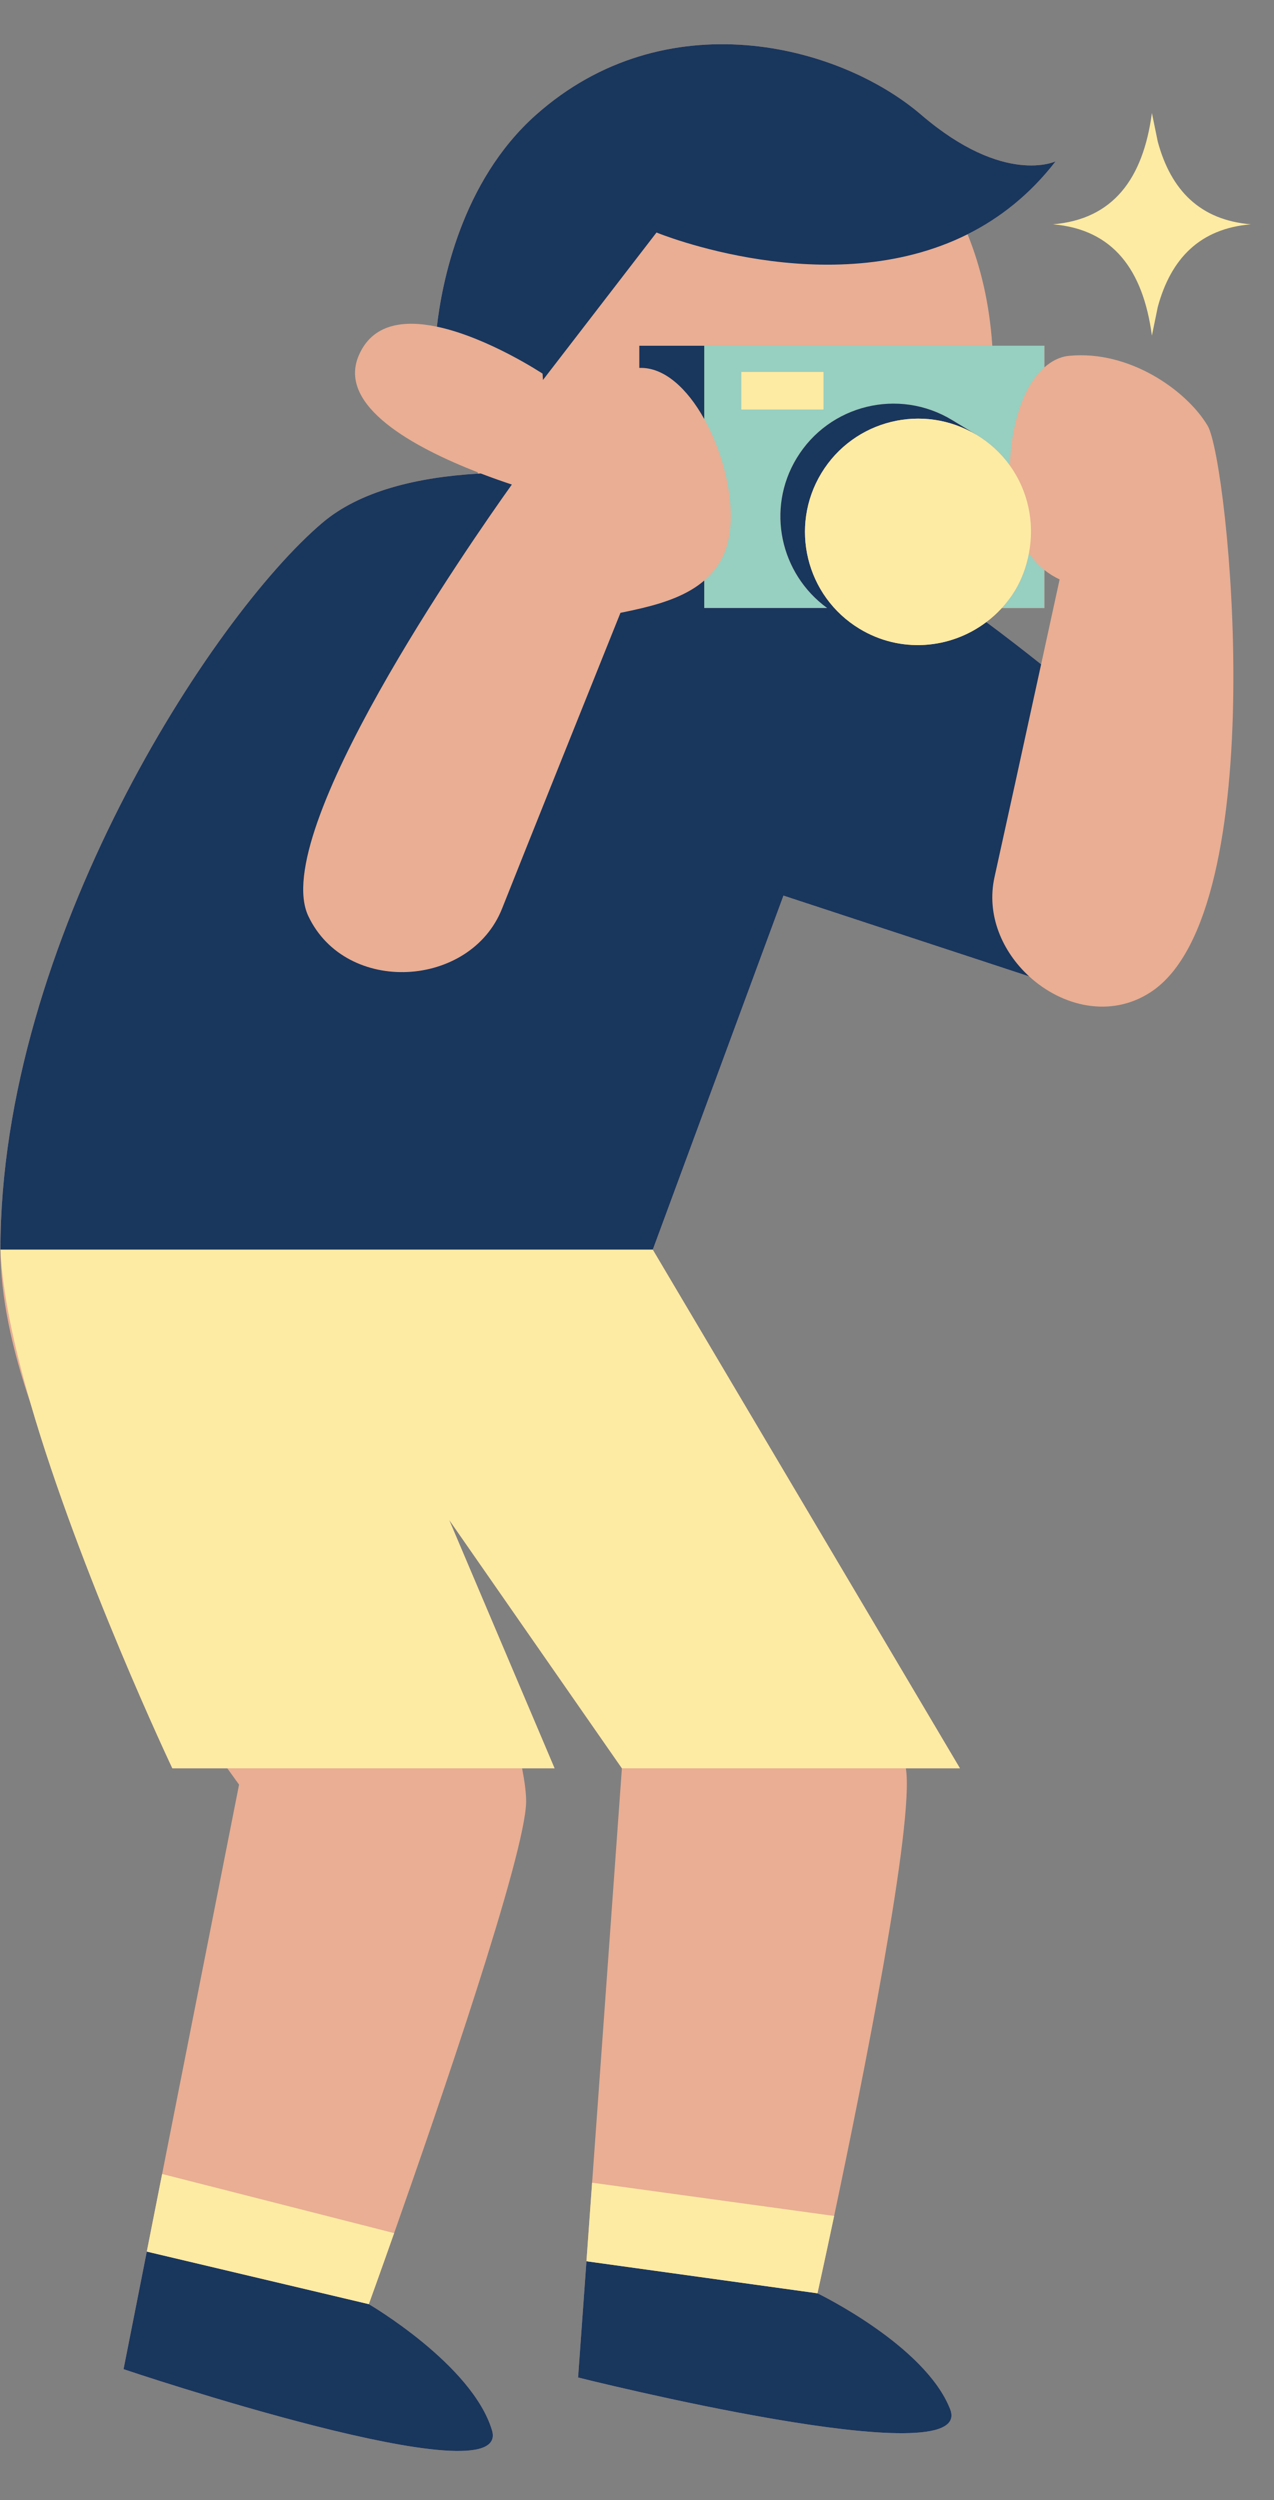 <?xml version="1.0" encoding="UTF-8" standalone="no"?><svg xmlns="http://www.w3.org/2000/svg" xmlns:xlink="http://www.w3.org/1999/xlink" fill="#000000" height="542.8" preserveAspectRatio="xMidYMid meet" version="1" viewBox="-0.1 -9.6 276.8 542.8" width="276.8" zoomAndPan="magnify"><rect x="-0.1" y="-9.6" width="276.8" height="542.8" fill="#808080" stroke="none"/><g id="change1_1"><path d="M232.19,67.648c-2.042,0.197-3.821,1.135-5.389,2.52v-4.709h-11.304c-0.6-8.987-2.477-17.068-5.372-24.199 c6.945-3.472,13.504-8.562,19.13-15.836c0,0-11.161,5.366-29.191-10.088c-18.033-15.457-55.683-24.898-83.71,0 c-16.307,14.487-20.475,36.737-21.53,45.987C87.602,59.81,80.738,60.65,77.8,67.69c-4.569,10.95,12.239,19.934,25.876,25.237 c0.03,0.097,0.051,0.201,0.082,0.297c-13.525,0.816-25.757,3.851-33.802,10.664C45.885,124.271-0.073,194.93,0,261.706 c0.011,10.341,2.572,21.804,6.541,33.384c10.736,36.891,30.802,79.204,30.802,79.204h11.945c1.605,2.265,2.554,3.542,2.554,3.542 l-16.717,84.535l-3.332,16.849l-5.048,25.527c0,0,84.644,28.522,80.048,13.263c-4.306-14.296-26.761-27.38-26.761-27.38 s2.211-6.1,5.501-15.419c9.641-27.308,28.592-82.389,28.681-93.67c0.014-1.825-0.309-4.309-0.877-7.247h7.052l-22.91-53.94 l37.54,53.94h0l-6.473,89.97l-1.227,17.056l-1.815,25.231c0,0,86.629,21.76,80.844,6.911c-5.419-13.912-28.836-25.185-28.836-25.185 s1.482-6.68,3.621-16.794c6.08-28.755,17.507-85.499,15.582-97.189h11.75l-66.735-112.588l28.391-76.87l53.382,17.537 c7.089,6.505,17.625,9.13,26.379,3.436c26.87-17.475,16.928-115.366,12.406-122.973C257.765,75.228,245.352,66.377,232.19,67.648z M226.103,134.626c-3.592-2.868-7.637-6.003-11.909-9.174c1.201-0.908,2.337-1.913,3.372-3.053h9.236v-8.263 c1.036,0.821,2.141,1.512,3.32,2.056C229.026,121.227,227.617,127.689,226.103,134.626z M250.171,39.1L250.171,39.1L250.171,39.1 L250.171,39.1L250.171,39.1z" fill="#e9ae93"/></g><g id="change2_1"><path d="M226.802,114.136v8.263h-9.236c1.043-1.15,2.007-2.397,2.842-3.773c1.564-2.579,2.515-5.341,3.05-8.139 C224.432,111.963,225.562,113.153,226.802,114.136z M226.802,65.458v4.709c-4.663,4.118-7.217,12.672-7.493,21.292 c-1.869-2.586-4.275-4.849-7.175-6.608l-5.367-3.255c-11.612-7.042-26.733-3.336-33.774,8.275 c-6.675,11.008-3.601,25.085,6.62,32.527h-26.705v-5.96c2.203-1.896,3.938-4.299,4.902-7.478c2.268-7.475-0.141-19.038-4.902-27.599 V65.458h62.59H226.802z M178.823,71.152h-17.859v8.153h17.859V71.152z" fill="#97cfc0"/></g><g id="change3_1"><path d="M215.98,180.802c-1.828,8.219,1.68,16.209,7.522,21.57l-53.382-17.537l-28.391,76.87H0 c-0.073-66.776,45.885-137.435,69.956-157.818c8.045-6.813,20.278-9.848,33.802-10.664c0.198-0.012,0.4-0.019,0.599-0.031 c2.416,0.926,4.703,1.725,6.75,2.404c-9.184,12.866-52.814,75.561-44.215,93.696c8.162,17.212,35.222,15.677,42.094-1.645 c5.33-13.435,19.586-48.937,25.719-64.201c1.6-0.321,3.209-0.663,4.804-1.048c5.029-1.212,9.843-2.901,13.398-5.96v5.96h26.705 c-10.221-7.442-13.295-21.52-6.62-32.527c7.042-11.611,22.162-15.316,33.774-8.275l5.367,3.255 c-11.612-7.042-26.733-3.337-33.774,8.275c-7.041,11.611-3.338,26.731,8.272,33.772c0.001,0.001,0.002,0.001,0.002,0.002 c8.87,5.378,19.761,4.448,27.56-1.448c4.272,3.171,8.317,6.306,11.909,9.174C222.412,151.543,218.078,171.367,215.98,180.802z M177.511,488.277l-50.193-6.957l-1.815,25.231c0,0,86.629,21.76,80.844,6.911C200.928,499.55,177.511,488.277,177.511,488.277z M80.032,490.631l-48.239-11.41l-5.048,25.527c0,0,84.644,28.522,80.048,13.263C102.488,503.714,80.032,490.631,80.032,490.631z M138.802,70.276c5.411-0.214,10.451,4.515,14.106,11.087V65.458h-14.106V70.276z M117.869,72.892l24.671-32.014 c0,0,37.434,15.454,67.585,0.381c6.945-3.472,13.504-8.562,19.13-15.836c0,0-11.161,5.366-29.191-10.088 c-18.033-15.457-55.683-24.898-83.71,0c-16.307,14.487-20.475,36.737-21.53,45.987c11.054,2.315,22.955,10.193,22.955,10.193 L117.869,72.892z" fill="#19365d"/></g><g id="change4_1"><path d="M35.126,462.371l50.408,12.84c-3.29,9.319-5.501,15.419-5.501,15.419l-48.239-11.41L35.126,462.371z M127.318,481.321l50.193,6.957c0,0,1.482-6.68,3.621-16.794l-52.586-7.219L127.318,481.321z M0,261.706 c0.407,9.335,2.954,21.057,6.541,33.384c10.736,36.891,30.802,79.204,30.802,79.204h11.945h64.049h7.052l-22.91-53.94l37.54,53.94h0 h61.695h11.75l-66.735-112.588H0z M178.823,71.152h-17.859v8.153h17.859V71.152z M212.134,84.852 c-11.612-7.042-26.733-3.337-33.774,8.275c-7.041,11.611-3.338,26.731,8.272,33.772c0.001,0.001,0.002,0.001,0.002,0.002 c8.87,5.378,19.761,4.448,27.56-1.448c1.201-0.908,2.337-1.913,3.372-3.053c1.043-1.15,2.007-2.397,2.842-3.773 c1.564-2.579,2.515-5.341,3.05-8.139c1.272-6.654-0.196-13.559-4.149-19.027C217.44,88.874,215.034,86.61,212.134,84.852z M271.688,39.1c-11.041,0.913-17.378,7.378-20.24,17.943l-1.275,6.212c-0.001,0.005-0.002,0.01-0.003,0.015v-0.002l0,0.002 c-1.895-14.284-8.434-23.088-21.517-24.171c13.083-1.082,19.622-9.887,21.517-24.171l0,0.002V14.93 c0.001,0.005,0.002,0.01,0.003,0.015l1.275,6.212C254.31,31.722,260.647,38.187,271.688,39.1z M250.171,39.1L250.171,39.1 L250.171,39.1L250.171,39.1L250.171,39.1z" fill="#fdeba3"/></g></svg>